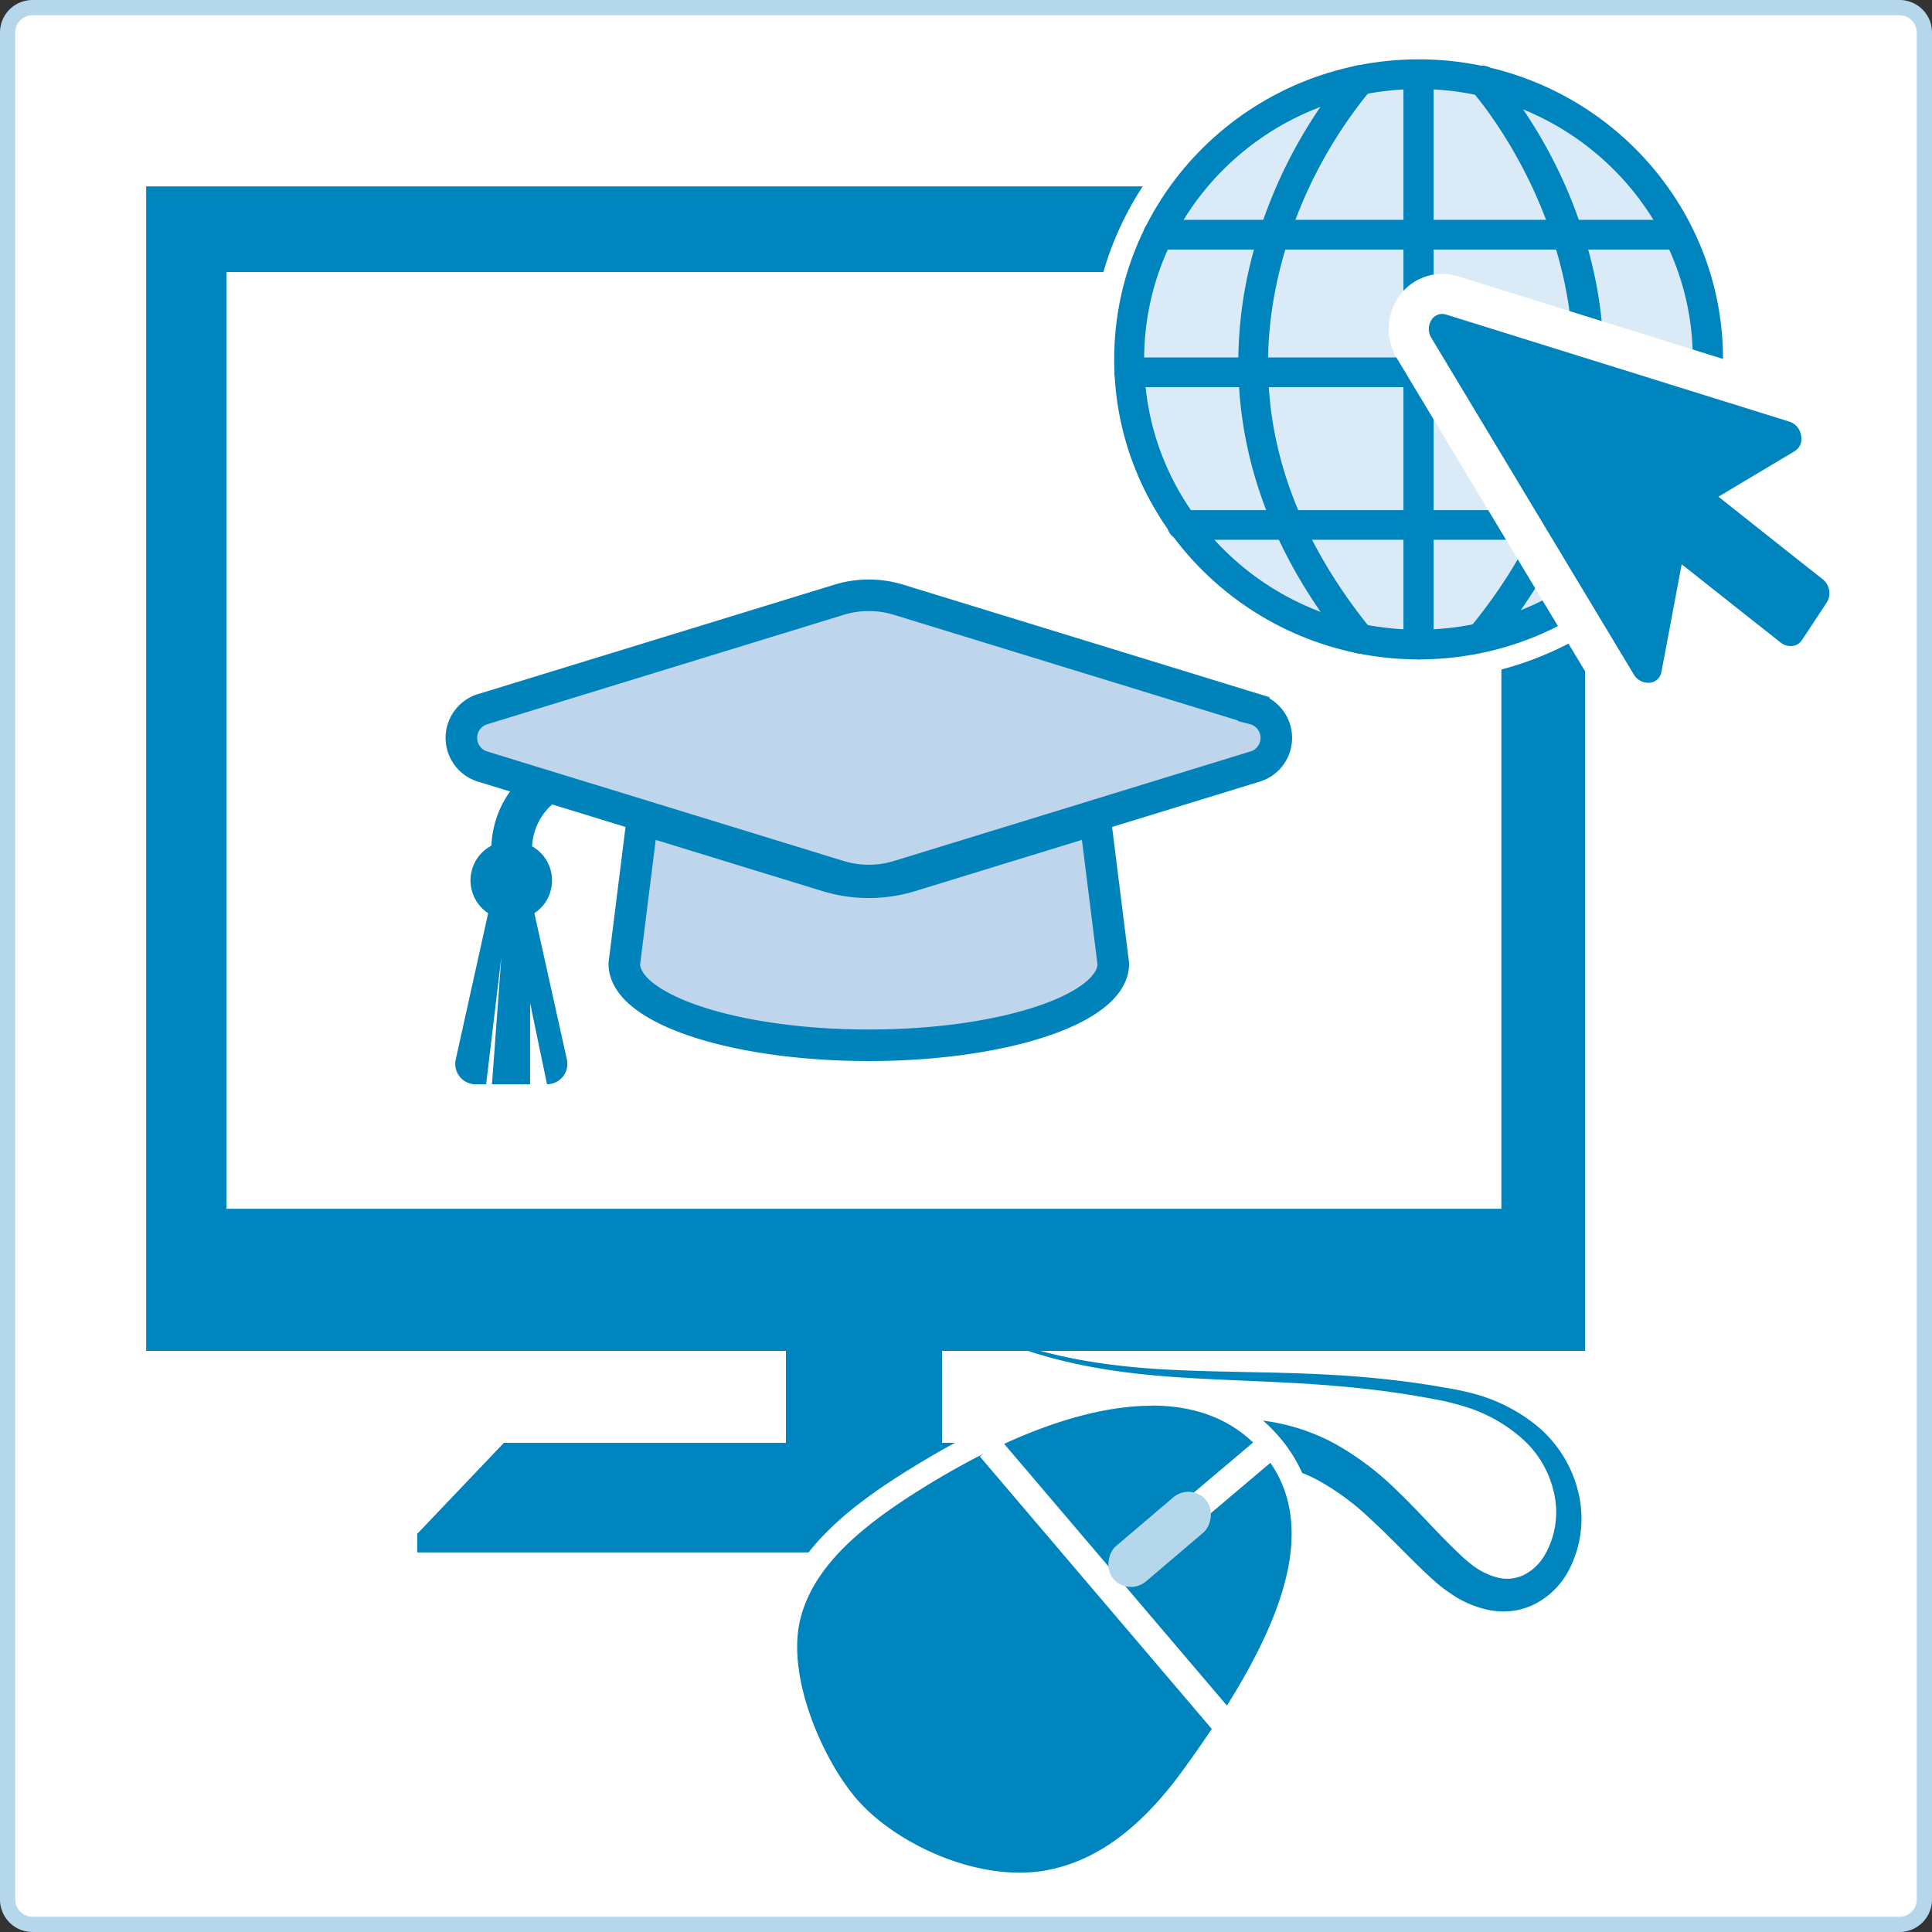 <svg xmlns="http://www.w3.org/2000/svg" viewBox="0 0 506.59 506.59">
  <rect x="0" y="0" width="506.59" height="506.59" fill="#333333" stroke="none"/>
  <defs>
    <style>
      .cls-1 {
        fill: #fff;
      }

      .cls-2 {
        fill: #b5d7ec;
      }

      .cls-3 {
        fill: #0084bd;
      }

      .cls-4, .cls-7 {
        fill: none;
      }

      .cls-4, .cls-5, .cls-7 {
        stroke: #fff;
      }

      .cls-4, .cls-8 {
        stroke-miterlimit: 10;
      }

      .cls-4 {
        stroke-width: 7px;
      }

      .cls-5, .cls-6 {
        fill: #daebf7;
      }

      .cls-5 {
        stroke-width: 8.92px;
      }

      .cls-7 {
        stroke-width: 10.51px;
      }

      .cls-8 {
        fill: #bed5eb;
        stroke: #0082ba;
        stroke-width: 8.27px;
      }

      .cls-9 {
        fill: #0082ba;
      }
    </style>
  </defs>
  <g id="Kasten">
    <g>
      <rect class="cls-1" x="2" y="2" width="502.59" height="502.59" rx="6.5"/>
      <path class="cls-2" d="M498.09,4a4.51,4.51,0,0,1,4.5,4.5V498.09a4.51,4.51,0,0,1-4.5,4.5H8.5a4.51,4.51,0,0,1-4.5-4.5V8.5A4.51,4.51,0,0,1,8.5,4H498.09m0-4H8.5A8.53,8.53,0,0,0,0,8.5V498.09a8.52,8.52,0,0,0,8.5,8.5H498.09a8.52,8.52,0,0,0,8.5-8.5V8.5a8.52,8.52,0,0,0-8.5-8.5Z"/>
    </g>
  </g>
  <g id="webinar_Kopie_2" data-name="webinar Kopie 2">
    <g>
      <polygon class="cls-3" points="415.63 354.19 415.63 48.87 38.37 48.87 38.37 354.19 206.1 354.19 206.1 378.35 132.15 378.35 109.53 402.11 109.41 402.11 109.41 407.01 343.65 407.01 343.65 402.11 343.54 402.11 320.91 378.35 246.96 378.35 246.96 354.19 415.63 354.19"/>
      <rect class="cls-3" x="109.41" y="402.11" width="234.25" height="4.9"/>
      <polygon class="cls-3" points="320.91 378.35 132.15 378.35 109.41 402.23 343.65 402.23 320.91 378.35"/>
      <path class="cls-3" d="M206.1,337.3v45.45c0,3.63,9.15,6.58,20.43,6.58S247,386.38,247,382.75V337.3Z"/>
      <path class="cls-3" d="M208,339.69V381c0,3.3,8.3,6,18.55,6s18.56-2.67,18.56-6V339.69Z"/>
      <path class="cls-3" d="M38.37,48.87V354.18H415.63Z"/>
      <rect class="cls-3" x="53.86" y="67.27" width="345.35" height="253.73"/>
      <rect class="cls-1" x="59.37" y="71.33" width="334.31" height="245.62"/>
      <path class="cls-3" d="M244.38,335.29c0,4.53-8,8.2-17.85,8.2s-17.84-3.67-17.84-8.2,8-8.2,17.84-8.2S244.38,330.75,244.38,335.29Z"/>
    </g>
    <path class="cls-3" d="M329.75,372.34a53.83,53.83,0,0,1,20.09,6.12,75.86,75.86,0,0,1,16.29,12.22c4.78,4.56,9.06,9.34,13.39,13.72q1.64,1.64,3.28,3.19a35.55,35.55,0,0,0,3.13,2.7,18.3,18.3,0,0,0,6.77,3.37,10.16,10.16,0,0,0,6.65-.59,13,13,0,0,0,5.4-4.84,22.35,22.35,0,0,0,2.92-15.81,26.71,26.71,0,0,0-8.14-14.83A40.31,40.31,0,0,0,384,368.8c-1.47-.46-3-.86-4.45-1.22s-3.08-.61-4.62-.92c-3.1-.57-6.2-1.09-9.32-1.53-6.24-.9-12.52-1.53-18.82-2-12.61-.95-25.3-1.15-38-2s-25.41-2.58-37.58-6.38A132.94,132.94,0,0,1,236.9,338.3a132.22,132.22,0,0,0,34.53,15.53c12.18,3.48,24.82,4.87,37.44,5.43s25.34.47,38.06,1.12c6.36.32,12.72.81,19.06,1.57,3.18.37,6.34.82,9.5,1.32l4.73.81c1.61.28,3.21.61,4.8,1a44.59,44.59,0,0,1,17.88,8.71,32.44,32.44,0,0,1,10.91,17.34,29.14,29.14,0,0,1-2.67,21,20.78,20.78,0,0,1-8.15,8.17,18,18,0,0,1-5.79,2,19.6,19.6,0,0,1-6.07,0,26.93,26.93,0,0,1-10.49-4.29,40,40,0,0,1-4.28-3.24c-1.24-1.11-2.45-2.24-3.63-3.37-4.69-4.53-9-9.11-13.5-13.21A65.66,65.66,0,0,0,345,387.82a43.09,43.09,0,0,0-16.19-4.53Z"/>
    <g>
      <g>
        <path class="cls-3" d="M267.29,494c-18.15,0-36.46-10.35-45.17-20.58s-19.38-32.89-15.21-49.7,20.14-28.23,36.83-38.23c15.18-9.11,37.6-20,58.22-20,13.24,0,23.77,4.48,31.28,13.3,20.36,23.92-.38,59.13-20.72,87.13-11.66,16-24.09,25-38,27.44A42.26,42.26,0,0,1,267.29,494Z"/>
        <path class="cls-1" d="M302,368.56c11.62,0,21.7,3.68,29,12.25,17.9,21,1.84,52.16-20.87,83.42-10.51,14.46-22.27,23.83-36.1,26.24a39.17,39.17,0,0,1-6.7.56c-16.25,0-34.05-9.15-42.88-19.52s-18.32-32-14.59-47,18.23-26.05,35.46-36.38c19.63-11.77,39.78-19.53,56.68-19.53m0-6v0c-21.31,0-44.26,11.09-59.77,20.38C225,393.28,208.4,405.29,204,423c-4.47,18,6.57,41.48,15.84,52.37S248.23,497,267.29,497a45.38,45.38,0,0,0,7.73-.65c14.73-2.56,27.79-11.93,39.92-28.63,21-28.89,42.3-65.32,20.59-90.83-8.11-9.53-19.41-14.36-33.57-14.36Z"/>
      </g>
      <line class="cls-4" x1="332.48" y1="379.51" x2="294.3" y2="411.8"/>
      <line class="cls-4" x1="259.61" y1="379.66" x2="322.39" y2="453.41"/>
      <rect class="cls-2" x="297.95" y="387.68" width="12.15" height="31.9" rx="6.08" transform="translate(414.32 -89.51) rotate(49.59)"/>
    </g>
    <g>
      <path class="cls-5" d="M447.85,94.23c0,41.3-34,74.77-75.9,74.77s-75.9-33.47-75.9-74.77S330,19.46,372,19.46s75.9,33.47,75.9,74.77"/>
      <g>
        <ellipse class="cls-6" cx="371.52" cy="94.29" rx="79.69" ry="78.37"/>
        <path class="cls-1" d="M371.53,21.68c40.82,0,73.92,32.51,73.92,72.61s-33.1,72.61-73.92,72.61S297.6,134.39,297.6,94.29s33.1-72.61,73.93-72.61m0-11.52c-47.12,0-85.45,37.74-85.45,84.13s38.33,84.13,85.45,84.13S457,140.68,457,94.29s-38.33-84.13-85.44-84.13Z"/>
      </g>
      <path class="cls-3" d="M372,23.34C332.28,23.34,300,55.15,300,94.23s32.27,70.88,71.94,70.88,71.94-31.79,71.94-70.88S411.62,23.34,372,23.34m0,149.56c-44,0-79.85-35.29-79.85-78.67S327.92,15.56,372,15.56,451.8,50.85,451.8,94.23,416,172.9,372,172.9"/>
      <path class="cls-3" d="M439.39,65.44H303.67a3.9,3.9,0,1,1,0-7.8H439.39a3.9,3.9,0,1,1,0,7.8"/>
      <path class="cls-3" d="M447.85,101.52H296.13a3.9,3.9,0,1,1,0-7.8H447.85a3.9,3.9,0,1,1,0,7.8"/>
      <path class="cls-3" d="M433,141.54H310.17a3.9,3.9,0,1,1,0-7.79H433a3.9,3.9,0,1,1,0,7.79"/>
      <path class="cls-3" d="M372,172.9A3.91,3.91,0,0,1,368,169V19.45a4,4,0,0,1,7.9,0V169A3.91,3.91,0,0,1,372,172.9"/>
      <path class="cls-3" d="M356.46,171.34a4,4,0,0,1-3.08-1.45c-33.44-41.16-31.63-80.17-24.23-105.66A126.36,126.36,0,0,1,353.5,18.42a4,4,0,0,1,5.58-.31,3.87,3.87,0,0,1,.34,5.5,120.1,120.1,0,0,0-22.75,43.05c-9.89,34.4-2.19,67.49,22.87,98.36a3.85,3.85,0,0,1-.61,5.47,4,4,0,0,1-2.47.85"/>
      <path class="cls-3" d="M388.74,170.63a4,4,0,0,1-2.48-.85,3.86,3.86,0,0,1-.59-5.49c59.87-73.3.73-139.91.12-140.58a3.87,3.87,0,0,1,.31-5.5,4,4,0,0,1,5.58.3,125.73,125.73,0,0,1,24.37,45.57c7.4,25.34,9.21,64.16-24.23,105.09a3.93,3.93,0,0,1-3.08,1.46"/>
      <path class="cls-3" d="M473.28,122.81a9,9,0,0,0,4.21-9.15,9.8,9.8,0,0,0-7-8.21L381,77.54a8.6,8.6,0,0,0-9.54,2.76,9.64,9.64,0,0,0-.65,11l53.07,88.23a9.65,9.65,0,0,0,9.87,4.63,8.68,8.68,0,0,0,7.08-7.14q1.85-9.78,3.68-19.55l19.11,15.12a9.56,9.56,0,0,0,7.37,1.95,8.69,8.69,0,0,0,5.88-3.8l6.6-10a9.93,9.93,0,0,0-2.31-13q-10.68-8.43-21.34-16.89Z"/>
      <path class="cls-7" d="M473.28,122.81a9,9,0,0,0,4.21-9.15,9.8,9.8,0,0,0-7-8.21L381,77.54a8.6,8.6,0,0,0-9.54,2.76,9.64,9.64,0,0,0-.65,11l53.07,88.23a9.65,9.65,0,0,0,9.87,4.63,8.68,8.68,0,0,0,7.08-7.14q1.85-9.78,3.68-19.55l19.11,15.12a9.56,9.56,0,0,0,7.37,1.95,8.69,8.69,0,0,0,5.88-3.8l6.6-10a9.93,9.93,0,0,0-2.31-13q-10.68-8.43-21.34-16.89Z"/>
    </g>
    <g id="normal">
      <path class="cls-8" d="M287.18,214.82l4.74,37.89c0,11.8-28.71,21.37-64.11,21.37s-64.11-9.57-64.11-21.37l4.74-37.88,48.42,14.87a37.4,37.4,0,0,0,21.9,0Z"/>
      <path class="cls-8" d="M143.1,206.09l-16.24-5a7.87,7.87,0,0,1,0-15.23L220,157.26a26.65,26.65,0,0,1,15.62,0l93.13,28.61a7.86,7.86,0,0,1,0,15.23l-93.13,28.61a26.69,26.69,0,0,1-15.63,0L154.7,209.65Z"/>
      <path class="cls-9" d="M146.42,209.65a15.74,15.74,0,0,0-6.9,12.26,10.28,10.28,0,0,1,.6,17.54l8.52,38.35a5.34,5.34,0,0,1-5.21,6.5L139,263l0,21.31H129l2.47-33.49-4,33.49h-2.76a5.34,5.34,0,0,1-5.21-6.5L128,239.45a10.31,10.31,0,0,1,.85-17.71,26.25,26.25,0,0,1,6-15.65Z"/>
    </g>
  </g>
</svg>
